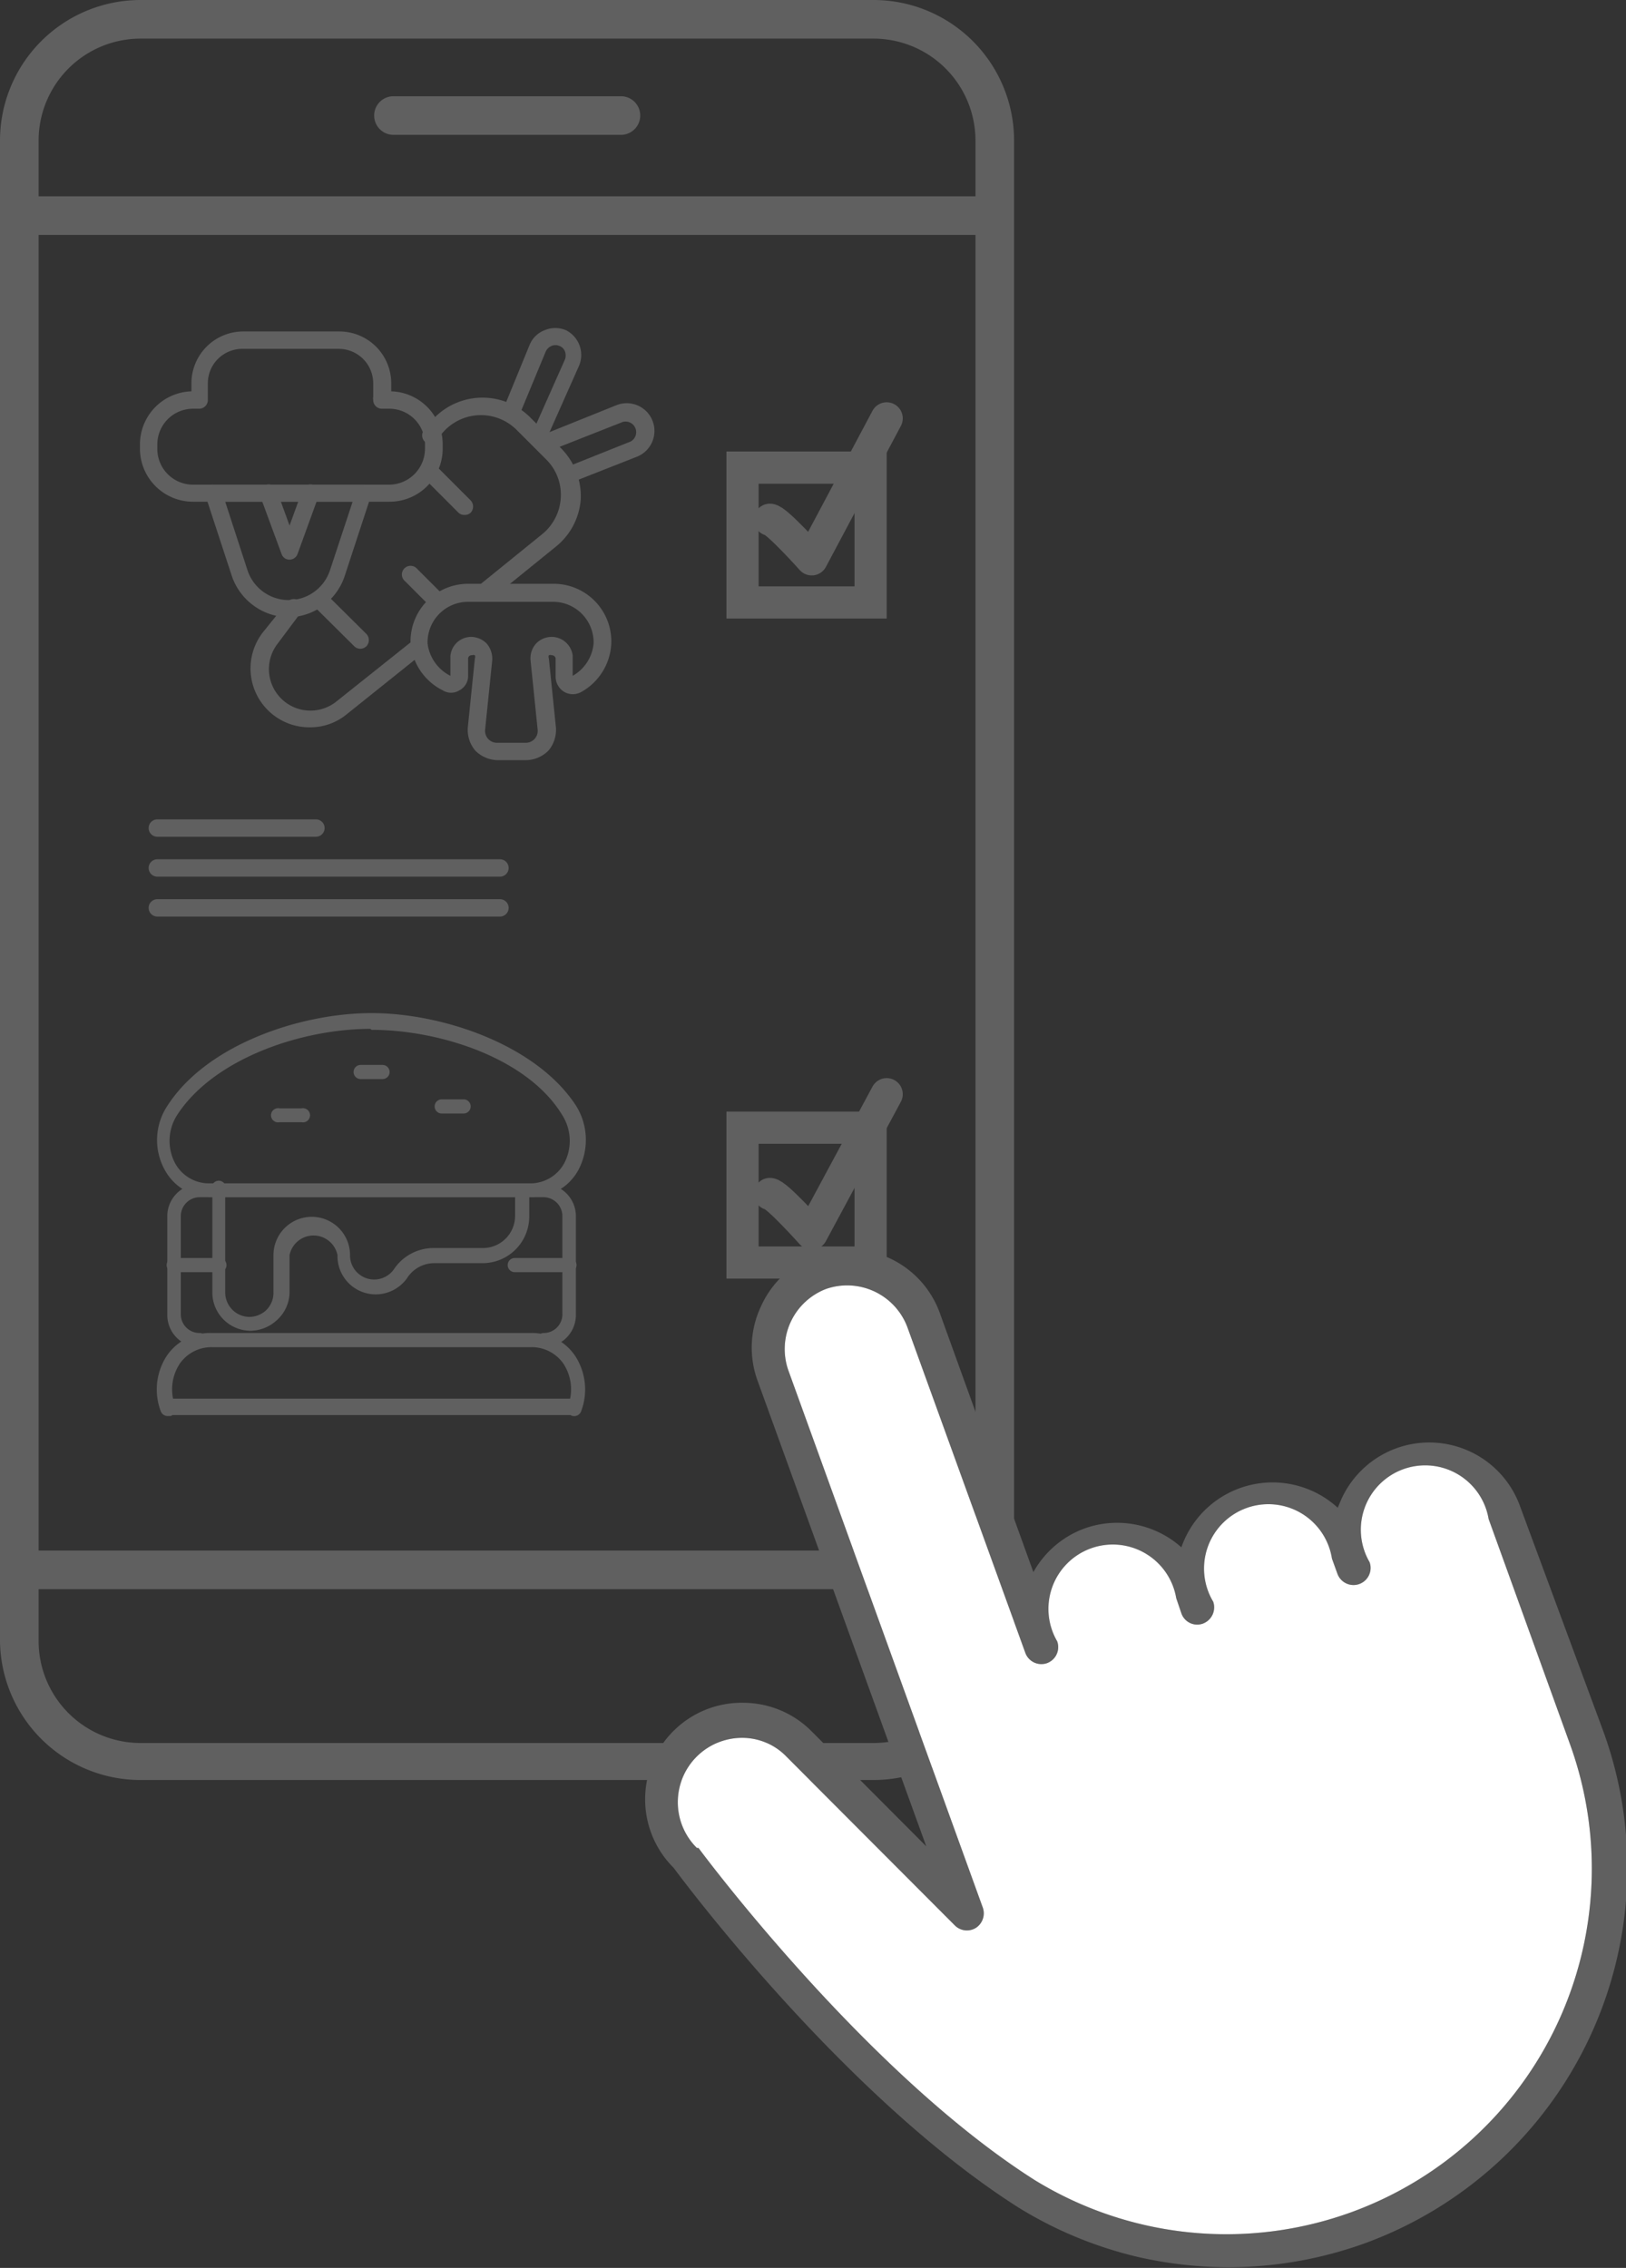 <svg id="Layer_1" data-name="Layer 1" xmlns="http://www.w3.org/2000/svg" viewBox="0 0 50.54 70.47"><rect x="0" y="0" width="50.54" height="70.47" fill="#333333" stroke="none"/><defs><style>.cls-1{fill:#606060;}.cls-2,.cls-3{fill:none;stroke:#606060;}.cls-2{stroke-miterlimit:10;}.cls-3{stroke-linecap:round;stroke-linejoin:round;}.cls-4{fill:#fff;}</style></defs><path class="cls-1" d="M15.54,28.48H4.89a.27.27,0,0,1,0-.54H15.54a.27.27,0,0,1,0,.54Z"/><path class="cls-1" d="M15.54,27.24H4.89a.27.27,0,0,1,0-.54H15.54a.27.27,0,0,1,0,.54Z"/><path class="cls-1" d="M9.82,26H4.89a.27.27,0,0,1,0-.54H9.82a.27.27,0,0,1,0,.54Z"/><path class="cls-1" d="M9.64,22.6a1.83,1.83,0,0,1-1.43-3l.71-.88a.26.26,0,0,1,.37-.05.27.27,0,0,1,.05.38L8.63,20a1.29,1.29,0,0,0,1.81,1.81l2.41-1.92a.26.26,0,0,1,.38,0,.27.27,0,0,1-.05.38L10.77,22.2A1.78,1.78,0,0,1,9.64,22.6Z"/><path class="cls-1" d="M15.06,18.7a.25.25,0,0,1-.21-.1.28.28,0,0,1,0-.38l2-1.62a1.57,1.57,0,0,0,.58-1.13,1.54,1.54,0,0,0-.45-1.19l-.93-.93a1.57,1.57,0,0,0-2.32.13l-.16.19a.26.26,0,0,1-.37.05.27.27,0,0,1,0-.38l.16-.2A2.1,2.1,0,0,1,16.51,13l.93.93a2.11,2.11,0,0,1,.61,1.6A2.08,2.08,0,0,1,17.26,17l-2,1.62A.27.27,0,0,1,15.06,18.7Z"/><path class="cls-1" d="M16.81,13.77l-.11,0a.27.27,0,0,1-.14-.35l1-2.25a.36.36,0,0,0,0-.25.29.29,0,0,0-.17-.17.31.31,0,0,0-.25,0,.35.35,0,0,0-.18.18l-.83,2a.26.26,0,0,1-.35.14.26.26,0,0,1-.14-.35l.82-2h0a.82.82,0,0,1,.47-.46.84.84,0,0,1,.66,0A.86.86,0,0,1,18,11.36l-1,2.25A.28.28,0,0,1,16.81,13.77Z"/><path class="cls-1" d="M17.77,15a.26.26,0,0,1-.25-.17.26.26,0,0,1,.15-.34l1.93-.77a.33.33,0,0,0-.24-.61L17.1,14a.27.27,0,0,1-.35-.15.26.26,0,0,1,.15-.35l2.26-.91a.86.86,0,1,1,.64,1.6l-1.93.76A.18.18,0,0,1,17.77,15Z"/><path class="cls-1" d="M13.48,18.84a.27.27,0,0,1-.19-.08l-.7-.7a.27.27,0,1,1,.38-.38l.7.7a.28.28,0,0,1,0,.38A.27.27,0,0,1,13.48,18.84Z"/><path class="cls-1" d="M11.2,20.16a.27.27,0,0,1-.19-.08L9.84,18.92a.28.28,0,0,1,0-.38.26.26,0,0,1,.38,0l1.17,1.16a.28.28,0,0,1,0,.38A.29.29,0,0,1,11.2,20.16Z"/><path class="cls-1" d="M14.44,16a.26.26,0,0,1-.19-.07l-1-1a.28.28,0,0,1,0-.38.26.26,0,0,1,.38,0l1,1a.28.28,0,0,1,0,.38A.26.26,0,0,1,14.44,16Z"/><path class="cls-1" d="M12.1,15.59H6a1.65,1.65,0,0,1-1.65-1.65v-.13a1.65,1.65,0,0,1,1.6-1.65v-.25a1.61,1.61,0,0,1,1.6-1.61h3a1.61,1.61,0,0,1,1.61,1.61v.25a1.65,1.65,0,0,1,1.6,1.65v.13A1.65,1.65,0,0,1,12.1,15.59ZM6,12.7a1.11,1.11,0,0,0-1.11,1.11v.13A1.11,1.11,0,0,0,6,15.06H12.1a1.12,1.12,0,0,0,1.11-1.12v-.13A1.11,1.11,0,0,0,12.1,12.7h-.24a.27.27,0,0,1-.26-.27.34.34,0,0,1,0-.1v-.42a1.07,1.07,0,0,0-1.07-1.07h-3a1.07,1.07,0,0,0-1.07,1.07v.52a.27.27,0,0,1-.26.27Z"/><path class="cls-1" d="M9,19.18a1.89,1.89,0,0,1-1.8-1.3l-.81-2.47a.29.29,0,0,1,0-.24.27.27,0,0,1,.22-.11h4.7a.27.27,0,0,1,.22.11.26.26,0,0,1,0,.24l-.81,2.47A1.87,1.87,0,0,1,9,19.18Zm-2-3.59.69,2.12a1.35,1.35,0,0,0,2.57,0l.7-2.12Z"/><path class="cls-1" d="M9,17.39a.26.26,0,0,1-.25-.18l-.66-1.79a.28.28,0,0,1,.17-.35.26.26,0,0,1,.34.16l.4,1.1.4-1.1a.26.26,0,0,1,.34-.16.27.27,0,0,1,.16.35l-.65,1.79A.27.27,0,0,1,9,17.39Z"/><path class="cls-1" d="M16.33,23.62h-.87a1,1,0,0,1-.69-.3,1,1,0,0,1-.23-.71l.22-2.15a.13.13,0,0,0,0-.1.13.13,0,0,0-.09,0h0a.11.11,0,0,0-.12.09V21a.5.5,0,0,1-.27.45.49.49,0,0,1-.52,0,1.81,1.81,0,0,1-1-1.52,1.79,1.79,0,0,1,1.79-1.79H17.2A1.79,1.79,0,0,1,19,20a1.82,1.82,0,0,1-.93,1.5.53.53,0,0,1-.53,0,.55.55,0,0,1-.27-.47v-.58a.12.12,0,0,0-.12-.09.13.13,0,0,0-.09,0,.13.13,0,0,0,0,.1l.22,2.15a1,1,0,0,1-.23.71A1,1,0,0,1,16.33,23.62Zm-1.69-3.83h0a.69.69,0,0,1,.49.21.73.73,0,0,1,.17.51l-.22,2.15a.37.37,0,0,0,.38.42h.87a.37.37,0,0,0,.38-.42l-.22-2.15a.69.69,0,0,1,.17-.51.67.67,0,0,1,.49-.21.66.66,0,0,1,.65.58V21a1.29,1.29,0,0,0,.65-1A1.26,1.26,0,0,0,17.2,18.7H14.54A1.26,1.26,0,0,0,13.29,20,1.31,1.31,0,0,0,14,21v-.62a.06.06,0,0,1,0,0A.65.65,0,0,1,14.64,19.79ZM17.8,21Zm-.27,0h0Z"/><path class="cls-1" d="M16.9,41.86a.22.22,0,0,1,0-.44.58.58,0,0,0,.58-.58V37.79a.59.59,0,0,0-.58-.59H6.2a.59.59,0,0,0-.58.59v3.05a.58.58,0,0,0,.58.58.22.22,0,0,1,0,.44,1,1,0,0,1-1-1V37.79a1,1,0,0,1,1-1H16.9a1,1,0,0,1,1,1v3.05A1,1,0,0,1,16.9,41.86Z"/><path class="cls-1" d="M7.79,41.35A1.19,1.19,0,0,1,6.6,40.16V37A.22.22,0,1,1,7,37v3.17a.76.76,0,0,0,.75.75.78.78,0,0,0,.48-.17.75.75,0,0,0,.27-.58V39a1.19,1.19,0,0,1,2.38,0,.75.75,0,0,0,1.37.43,1.48,1.48,0,0,1,1.21-.65h1.55a1,1,0,0,0,1-1V37a.22.22,0,0,1,.44,0v.81a1.45,1.45,0,0,1-1.44,1.44H13.5a1,1,0,0,0-.85.47,1.2,1.2,0,0,1-1,.5A1.19,1.19,0,0,1,10.49,39,.76.76,0,0,0,9,39v1.14a1.18,1.18,0,0,1-.44.92A1.21,1.21,0,0,1,7.79,41.35Z"/><path class="cls-1" d="M5.23,44A.23.23,0,0,1,5,43.86a1.91,1.91,0,0,1,.19-1.74,1.62,1.62,0,0,1,1.38-.7h9.92a1.62,1.62,0,0,1,1.38.7,1.91,1.91,0,0,1,.19,1.74.23.23,0,0,1-.29.13.23.23,0,0,1-.12-.29,1.45,1.45,0,0,0-.14-1.33,1.2,1.2,0,0,0-1-.51H6.59a1.2,1.2,0,0,0-1,.51,1.45,1.45,0,0,0-.14,1.33A.23.23,0,0,1,5.3,44Z"/><path class="cls-1" d="M17.7,39.53H16a.22.22,0,0,1,0-.44h1.7a.22.22,0,1,1,0,.44Z"/><path class="cls-1" d="M6.82,39.53H5.4a.22.22,0,0,1,0-.44H6.82a.22.22,0,0,1,0,.44Z"/><path class="cls-1" d="M16.51,37.2H6.59a1.62,1.62,0,0,1-1.47-.85,1.92,1.92,0,0,1,.09-2c1.21-1.88,4.11-2.87,6.34-2.87s5.13,1,6.35,2.87a2,2,0,0,1,.08,2A1.62,1.62,0,0,1,16.51,37.2Zm-5-5.23c-2.12,0-4.85.91-6,2.67a1.49,1.49,0,0,0-.07,1.5,1.2,1.2,0,0,0,1.09.63h9.92a1.2,1.2,0,0,0,1.09-.63,1.49,1.49,0,0,0-.07-1.5C16.4,32.88,13.67,32,11.55,32Z"/><path class="cls-1" d="M9.37,34.87H8.69a.22.22,0,1,1,0-.43h.68a.22.22,0,1,1,0,.43Z"/><path class="cls-1" d="M11.89,33.53h-.68a.22.22,0,0,1,0-.44h.68a.22.22,0,0,1,0,.44Z"/><path class="cls-1" d="M14.41,34.6h-.68a.22.22,0,0,1,0-.44h.68a.22.22,0,0,1,0,.44Z"/><rect class="cls-1" x="5.29" y="43.46" width="12.66" height="0.51"/><rect class="cls-2" x="23.08" y="14.53" width="3.98" height="4.19"/><rect class="cls-2" x="23.08" y="35.04" width="3.98" height="4.19"/><path class="cls-1" d="M27.16,55.31H4.36A4.37,4.37,0,0,1,0,51V4.36A4.37,4.37,0,0,1,4.36,0h22.8a4.37,4.37,0,0,1,4.36,4.36V51A4.37,4.37,0,0,1,27.16,55.31ZM4.36,1.2A3.17,3.17,0,0,0,1.2,4.36V51a3.17,3.17,0,0,0,3.16,3.16h22.8A3.17,3.17,0,0,0,30.32,51V4.36A3.17,3.17,0,0,0,27.16,1.2Z"/><rect class="cls-1" x="0.9" y="6.1" width="29.67" height="1.2"/><rect class="cls-1" x="0.9" y="48.18" width="29.72" height="1.2"/><path class="cls-1" d="M19.3,4.19H12.23a.6.6,0,0,1,0-1.2H19.3a.6.6,0,0,1,0,1.2Z"/><path class="cls-3" d="M23.93,16.15c.2,0,1.3,1.23,1.3,1.23L27.56,13"/><path class="cls-3" d="M23.93,37.1c.2,0,1.3,1.23,1.3,1.23L27.56,34"/><path class="cls-1" d="M47.26,46.84a3,3,0,0,0-5.57-.25l-.11.26a3,3,0,0,0-4.86,1.23,3,3,0,0,0-3-.59,3,3,0,0,0-1.6,1.36l-2.89-8a3,3,0,0,0-5.58-.25,3,3,0,0,0-.1,2.31l5.24,14.46-3.56-3.57a3,3,0,0,0-2.13-.89h0a3,3,0,0,0-2.16,5.13c.42.57,5.38,7.16,10.71,10.55h0a12.51,12.51,0,0,0,3.72,1.54,12.75,12.75,0,0,0,2.81.32,12.56,12.56,0,0,0,4.23-.74,12.42,12.42,0,0,0,7.43-15.9ZM42,68.74a11.38,11.38,0,0,1-9.84-1c-5.29-3.36-10.4-10.25-10.45-10.32l-.05,0A2,2,0,0,1,23.05,54h0a1.91,1.91,0,0,1,1.39.58l5.24,5.25a.53.53,0,0,0,.66.07.54.54,0,0,0,.21-.62L24.5,42.57a2,2,0,0,1,1.18-2.52,2,2,0,0,1,2.52,1.18l3.67,10.13h0a.53.53,0,0,0,.67.32.53.53,0,0,0,.32-.68,2,2,0,1,1,3.7-1.34l.16.47h0a.52.52,0,0,0,.67.32.54.54,0,0,0,.32-.68h0a2,2,0,1,1,3.69-1.34l.17.47h0a.53.53,0,1,0,1-.36h0a2,2,0,1,1,3.7-1.34l2.53,7A11.36,11.36,0,0,1,42,68.74Z"/><path class="cls-4" d="M42,68.74a11.38,11.38,0,0,1-9.84-1c-5.29-3.36-10.4-10.25-10.45-10.32l-.05,0A2,2,0,0,1,23.05,54h0a1.91,1.91,0,0,1,1.39.58l5.24,5.25a.53.53,0,0,0,.66.07.54.54,0,0,0,.21-.62L24.5,42.57a2,2,0,0,1,1.18-2.52,2,2,0,0,1,2.52,1.18l3.67,10.13h0a.53.53,0,0,0,.67.32.53.53,0,0,0,.32-.68,2,2,0,1,1,3.7-1.34l.16.47h0a.52.52,0,0,0,.67.32.54.54,0,0,0,.32-.68h0a2,2,0,1,1,3.69-1.34l.17.47h0a.53.53,0,1,0,1-.36h0a2,2,0,1,1,3.7-1.34l2.53,7A11.36,11.36,0,0,1,42,68.74Z"/></svg>